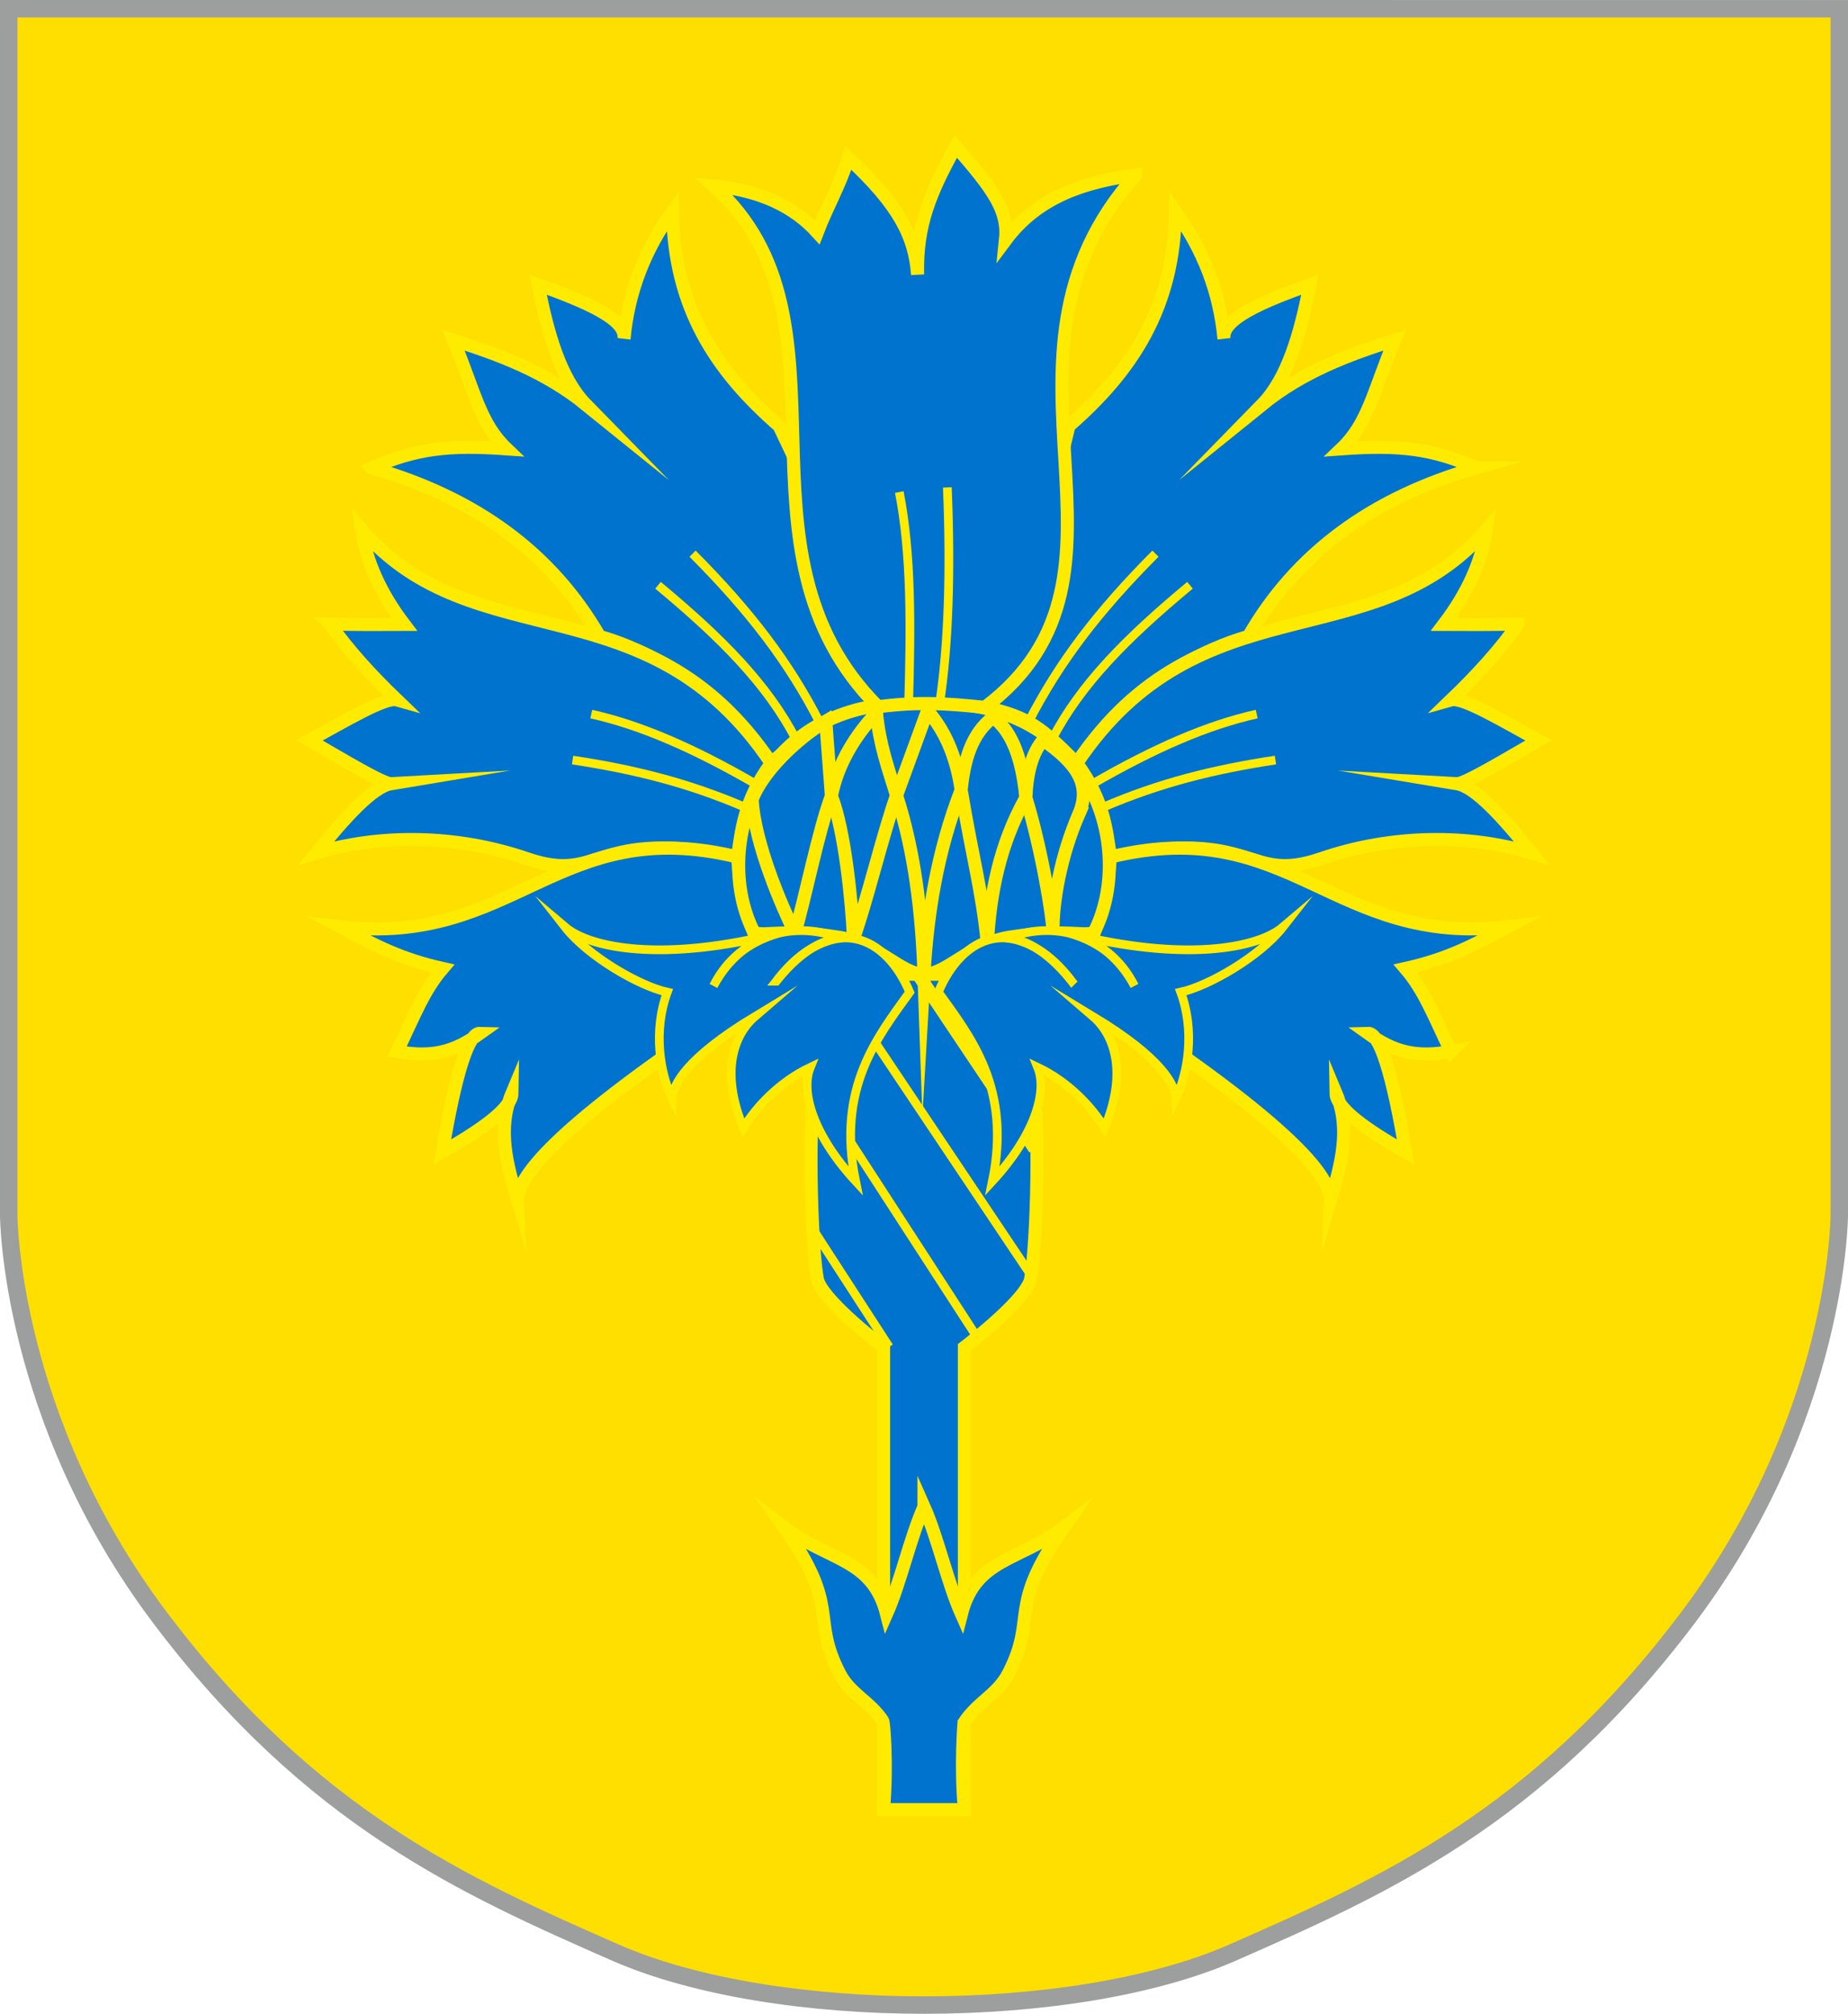 <?xml version="1.0" encoding="UTF-8"?>
<!DOCTYPE svg PUBLIC "-//W3C//DTD SVG 1.1//EN" "http://www.w3.org/Graphics/SVG/1.1/DTD/svg11.dtd">
<!-- Creator: CorelDRAW 2021.5 -->
<svg xmlns="http://www.w3.org/2000/svg" xml:space="preserve" width="106mm" height="115.486mm" version="1.1" style="shape-rendering:geometricPrecision; text-rendering:geometricPrecision; image-rendering:optimizeQuality; fill-rule:evenodd; clip-rule:evenodd"
viewBox="0 0 10560.47 11505.48"
 xmlns:xlink="http://www.w3.org/1999/xlink"
 xmlns:xodm="http://www.corel.com/coreldraw/odm/2003">
 <defs>
  <style type="text/css">
   <![CDATA[
    .str1 {stroke:#9D9E9E;stroke-width:99.63;stroke-miterlimit:22.926}
    .str2 {stroke:#FFEB00;stroke-width:74.72;stroke-miterlimit:22.926}
    .str3 {stroke:#FFEB00;stroke-width:49.81;stroke-miterlimit:22.926}
    .str0 {stroke:#434242;stroke-width:7.59;stroke-miterlimit:22.926}
    .fil3 {fill:none}
    .fil0 {fill:#FFED00}
    .fil2 {fill:#0073CF}
    .fil1 {fill:#FEDF00}
   ]]>
  </style>
 </defs>
 <g id="Layer_x0020_1">
  <g id="_2517542012128">
   <path class="fil0 str0" d="M10510.65 5031.97l0 1911.29c0,0 -2.56,1155.47 -865.98,2300.72 -863.4,1145.23 -1742.19,1534.66 -2605.59,1913.85 -909.53,397.11 -2605.62,397.11 -3517.69,0 -863.42,-379.19 -1742.21,-768.61 -2605.61,-1913.85 -863.42,-1145.24 -865.98,-2300.72 -865.98,-2300.72l0 -1911.29 0 -4982.17 10460.84 0.15 0 4982.02z"/>
   <path class="fil1 str1" d="M10510.65 5031.99l0 1911.28c0,0 -2.56,1155.48 -865.98,2300.72 -863.4,1145.24 -1742.19,1534.67 -2605.59,1913.86 -909.53,397.1 -2605.62,397.1 -3517.69,0 -863.42,-379.19 -1742.21,-768.61 -2605.61,-1913.86 -863.42,-1145.23 -865.98,-2300.72 -865.98,-2300.72l0 -1911.28 0 -4982.18 10460.84 0.16 0 4982.02z"/>
   <path class="fil2 str2" d="M8437.49 2673.09c-254.09,-110.09 -435.69,-132.74 -772.54,-108.8 153.35,-145.94 181.64,-324.81 304.92,-621.23 -264.08,83.4 -524.4,180.01 -758.27,369.11 144.86,-148.15 219.13,-402.19 273.64,-685.91 -271.19,97.17 -506.53,196.24 -490.78,308.49 -24.97,-265.35 -117.62,-508.14 -277.99,-728.37 -6.13,548.43 -246.33,912.59 -608.42,1227.49 0,0 -249.31,1086.68 -480.34,1607.65 255.59,52.66 333.34,126.51 525.27,319.2 400.54,-591.47 979.16,-720.87 981.63,-725.15 270.66,-470.21 703.12,-792.08 1302.89,-962.47z"/>
   <path class="fil2 str2" d="M8675.1 3565.29c-150.5,3.15 -288.8,3.01 -424.84,2.23 137.38,-180.44 216.96,-360.9 243.94,-541.36 -645.83,749.08 -1636.73,281.27 -2341.23,1334.54 158.75,214.22 170.84,390.56 192.63,535.79 835.12,-173.35 769.08,158.66 1204.01,9.33 406.29,-139.5 843.64,-140.6 1204.47,-31.47 -165.82,-203.43 -322.69,-379.3 -428.21,-396.85 43.52,2.41 270.68,-134.43 466.82,-247.75 -197.35,-106.38 -433.5,-249.88 -500.24,-231.07 147.67,-141.98 277.71,-284.56 382.64,-433.38z"/>
   <path class="fil2 str2" d="M8291.74 6007.87c-100.29,-208.29 -152.74,-349.36 -260.4,-474.71 233.34,-51.78 383.59,-128.67 587.74,-238.91 -1003.27,119.87 -1244.66,-649.08 -2273.49,-397.75 -23.28,292.8 -102.41,491.28 -221.31,709.25 1024.9,659.24 1485.27,1062.87 1477.9,1254.69 61.53,-205 118.43,-410.01 32.5,-615 1.24,84.86 163.2,203.22 398.23,336.82 -77.11,-455.2 -149.35,-681.54 -216.71,-679.02 155.29,111.48 281.29,139.2 475.54,104.63z"/>
   <path class="fil2 str2" d="M2122.97 2673.12c254.09,-110.08 435.69,-132.73 772.54,-108.79 -153.34,-145.95 -181.64,-324.82 -304.92,-621.23 264.08,83.4 524.41,180.01 758.28,369.1 -144.87,-148.15 -219.14,-402.18 -273.65,-685.9 271.19,97.17 506.54,196.23 490.78,308.49 24.97,-265.36 117.62,-508.14 277.99,-728.37 6.13,548.43 246.33,912.58 608.43,1227.49 0,0 508.98,1067.17 740.02,1588.13 -255.59,52.66 -593.03,146.02 -784.96,338.72 -400.54,-591.48 -979.15,-720.87 -981.62,-725.16 -270.66,-470.21 -703.13,-792.08 -1302.9,-962.47z"/>
   <path class="fil2 str2" d="M1885.36 3565.32c150.5,3.15 288.8,3.01 424.84,2.24 -137.38,-180.44 -216.96,-360.9 -243.93,-541.36 645.82,749.07 1636.72,281.26 2341.22,1334.54 -158.74,214.21 -170.84,390.55 -192.62,535.79 -835.13,-173.36 -769.08,158.66 -1204.02,9.32 -406.29,-139.49 -843.64,-140.59 -1204.47,-31.46 165.82,-203.44 322.7,-379.3 428.22,-396.86 -43.53,2.42 -270.68,-134.42 -466.83,-247.74 197.35,-106.39 433.5,-249.88 500.24,-231.08 -147.66,-141.97 -277.71,-284.55 -382.64,-433.38z"/>
   <path class="fil2 str2" d="M2268.72 6007.91c100.29,-208.3 152.75,-349.37 260.41,-474.72 -233.35,-51.78 -383.6,-128.66 -587.75,-238.9 1003.27,119.86 1244.66,-649.09 2273.5,-397.75 23.28,292.8 102.4,491.28 221.31,709.24 -1024.91,659.25 -1485.28,1062.87 -1477.91,1254.7 -61.53,-205.01 -118.43,-410.02 -32.5,-615 -1.23,84.86 -163.2,203.22 -398.23,336.81 77.11,-455.2 149.35,-681.53 216.71,-679.02 -155.29,111.48 -281.29,139.21 -475.54,104.64z"/>
   <path class="fil2 str2" d="M5280.23 5566.18l-0.06 -0.09 -230.89 -0.17 -399.59 633.37c-36.42,452.2 0.51,1059.86 25.39,1123.5 50.53,129.18 374.2,374.58 374.2,374.58 0,880.52 0,1761.05 0,2641.58l230.89 0.09 0 0.09 230.95 -0.09c0,-880.53 0,-1761.06 0,-2641.58 0,0 323.68,-245.39 374.21,-374.58 24.89,-63.63 61.81,-671.31 25.38,-1123.5l-399.59 -633.37 -230.89 0.17z"/>
   <path class="fil2 str2" d="M5280.2 8608c-78.72,177.35 -135.09,436.21 -213.82,613.51 -81.49,-319.99 -329.78,-301.12 -587.45,-497.13 331.19,467.75 150.2,508.15 318.27,835.61 61.14,119.13 172.28,159.14 247.72,272.68 4.37,6.58 26.38,233.41 4.36,506.28 49.17,0 181.73,0.18 230.89,0.18l0.05 -10.87 0.04 10.78c49.17,0 181.69,0 230.86,0 -23.07,-248.26 -2.21,-496.7 -2.21,-496.7 78.3,-119.27 191.44,-159.92 254.33,-282.45 168.07,-327.46 -12.92,-367.85 318.27,-835.6 -257.68,196.01 -505.96,177.14 -587.44,497.13 -78.74,-177.34 -135.12,-436.24 -213.86,-613.57l0 0.15z"/>
   <line class="fil3 str3" x1="5081.09" y1="7695.2" x2="4642.45" y2= "7018.33" />
   <line class="fil3 str3" x1="5583.55" y1="7640.03" x2="4649.69" y2= "6199.29" />
   <line class="fil3 str3" x1="5893.07" y1="7288.11" x2="4899.24" y2= "5803.75" />
   <line class="fil3 str2" x1="5913.78" y1="6564.04" x2="4919.95" y2= "5079.68" />
   <g>
    <path class="fil3 str3" d="M6236.49 4482.44c362.17,-209.71 665.68,-340.42 945.05,-402.65"/>
    <path class="fil3 str3" d="M6308.23 4610.01c318.68,-136.55 624.78,-213.9 980.29,-267.5"/>
    <path class="fil3 str3" d="M5876.93 4126.13c175.99,-342.8 396.27,-631.86 725.88,-962.86"/>
    <path class="fil3 str3" d="M6011.77 4224.29c163.03,-314.15 424.57,-578.15 788.49,-880.48"/>
   </g>
   <g>
    <path class="fil3 str3" d="M4323.96 4482.46c-362.17,-209.71 -665.68,-340.42 -945.04,-402.65"/>
    <path class="fil3 str3" d="M4252.23 4610.03c-318.68,-136.55 -624.78,-213.9 -980.29,-267.5"/>
    <path class="fil3 str3" d="M4683.54 4126.15c-176,-342.8 -396.28,-631.86 -725.88,-962.86"/>
    <path class="fil3 str3" d="M4548.69 4224.31c-163.03,-314.15 -424.57,-578.15 -788.49,-880.48"/>
   </g>
   <path class="fil2 str2" d="M5280.23 5566.18l0 0.01c-131.11,0.23 -258.69,-174.82 -487.41,-211.56 -364.5,-58.54 -464.09,14.96 -492.55,-44.5 -236.67,-494.55 47.54,-1341.65 979.95,-1290.52l0 0c932.41,-51.14 1216.63,795.96 979.95,1290.51 -28.45,59.47 -128.05,-14.03 -492.55,44.51 -228.71,36.73 -356.3,211.79 -487.41,211.55z"/>
   <path class="fil2 str2" d="M4719.03 4120.78c-170.34,103.52 -359.6,287.12 -421.05,445.89 14.74,255.69 171.94,615.84 244.56,763.98 57.9,-195.46 134.11,-583.59 208.58,-783.16 -10.7,-142.24 -21.4,-284.48 -32.09,-426.71z"/>
   <path class="fil2 str2" d="M5123.4 4544.39c-48.61,-156.15 -97.21,-290.58 -114.78,-471.55 -112.71,119.96 -219.23,280.24 -257.5,474.66 77.57,203.72 115.27,594.35 126.62,814.63 75.49,-212 170.17,-605.74 245.66,-817.74z"/>
   <path class="fil2 str2" d="M5492.59 4513.36c-28.96,-199.31 -97.22,-344.6 -192.35,-452.93 -58.95,161.32 -117.89,322.64 -176.84,483.96 103.46,321.94 144.35,666.64 156.77,1021.71 20.11,-350.92 76.44,-701.83 212.41,-1052.73z"/>
   <path class="fil2 str2" d="M5862.3 4557.52c-25,-260.35 -95.49,-389.83 -186.67,-459.87 -124.93,94.33 -165.76,246.87 -183.03,415.71 67.2,402.09 117.52,562.84 149.71,877.16 15.4,-288.53 72.19,-569.31 220,-833z"/>
   <path class="fil2 str2" d="M6165.8 4649.87c70.7,-167.43 -12.83,-289.17 -204.76,-421.92 -63.66,74.69 -92.95,188.69 -98.74,329.57 91.23,293.7 155.43,694.51 155.63,773.13 -5.12,-175.9 45.45,-446.97 147.88,-680.77z"/>
   <path class="fil2 str3" d="M6124.28 5605.75c-94.02,-124.68 -220.97,-229.01 -369.84,-246.41 307.61,-113.05 586.62,5.99 728.75,273.49 -74.53,-146.76 -192.74,-249.68 -371.73,-301.12 655.06,166.96 1076.04,86.9 1220.04,-35.37 -131.21,167.8 -424.57,337.17 -584.17,372.15 79.76,216.86 44.87,455.55 -28.23,608.72 -2.61,-76.95 -76.06,-229.58 -472.43,-469.55 120.4,103.41 199.43,317.42 65.29,637.22 -68.61,-116.66 -205.75,-263.32 -381.92,-346.89 58.17,142.29 -20.71,391.38 -258.55,649.54 109.37,-532.41 -124.81,-821.86 -309.46,-1079.08 134.15,-319.82 437.83,-470.94 762.26,-62.7z"/>
   <path class="fil2 str3" d="M4436.18 5605.78c94.01,-124.67 220.96,-229.01 369.83,-246.4 -307.6,-113.05 -586.61,5.98 -728.75,273.48 74.53,-146.75 192.74,-249.67 371.74,-301.12 -655.07,166.96 -1076.04,86.91 -1220.04,-35.36 131.21,167.79 424.56,337.16 584.16,372.14 -79.76,216.87 -44.86,455.56 28.24,608.73 2.6,-76.95 76.06,-229.58 472.42,-469.56 -120.4,103.42 -199.43,317.43 -65.28,637.23 68.6,-116.67 205.74,-263.32 381.91,-346.89 -58.17,142.28 20.71,391.38 258.55,649.53 -109.37,-532.4 124.82,-821.85 309.46,-1079.07 -134.15,-319.83 -437.83,-470.95 -762.25,-62.71z"/>
   <path class="fil2 str2" d="M6490.32 1000.05c-290.97,38.49 -558.86,123.11 -744.38,372.46 18.01,-167.69 -65.76,-285.88 -284.09,-536.28 -148.47,267.29 -224.74,453.52 -218.25,732.61 -15.77,-218.86 -107.63,-399.33 -395.24,-665.49 -54.45,166.54 -119.7,272.46 -178.03,424.09 -130.85,-143.82 -319.3,-239.65 -591.96,-265.34 856.75,768.69 35.73,2074.27 939.32,2975.88 224.97,-28.91 381.39,-20.67 610.01,3.54 1023.08,-770.13 -89.55,-1978.9 862.63,-3041.46z"/>
   <path class="fil3 str3" d="M5192.45 4022.02c12.33,-440.74 16.88,-852.71 -53.5,-1210.75"/>
   <path class="fil3 str3" d="M5369.31 4021.11c51.33,-339.01 63.9,-755.58 44.36,-1236.41"/>
  </g>
 </g>
</svg>
